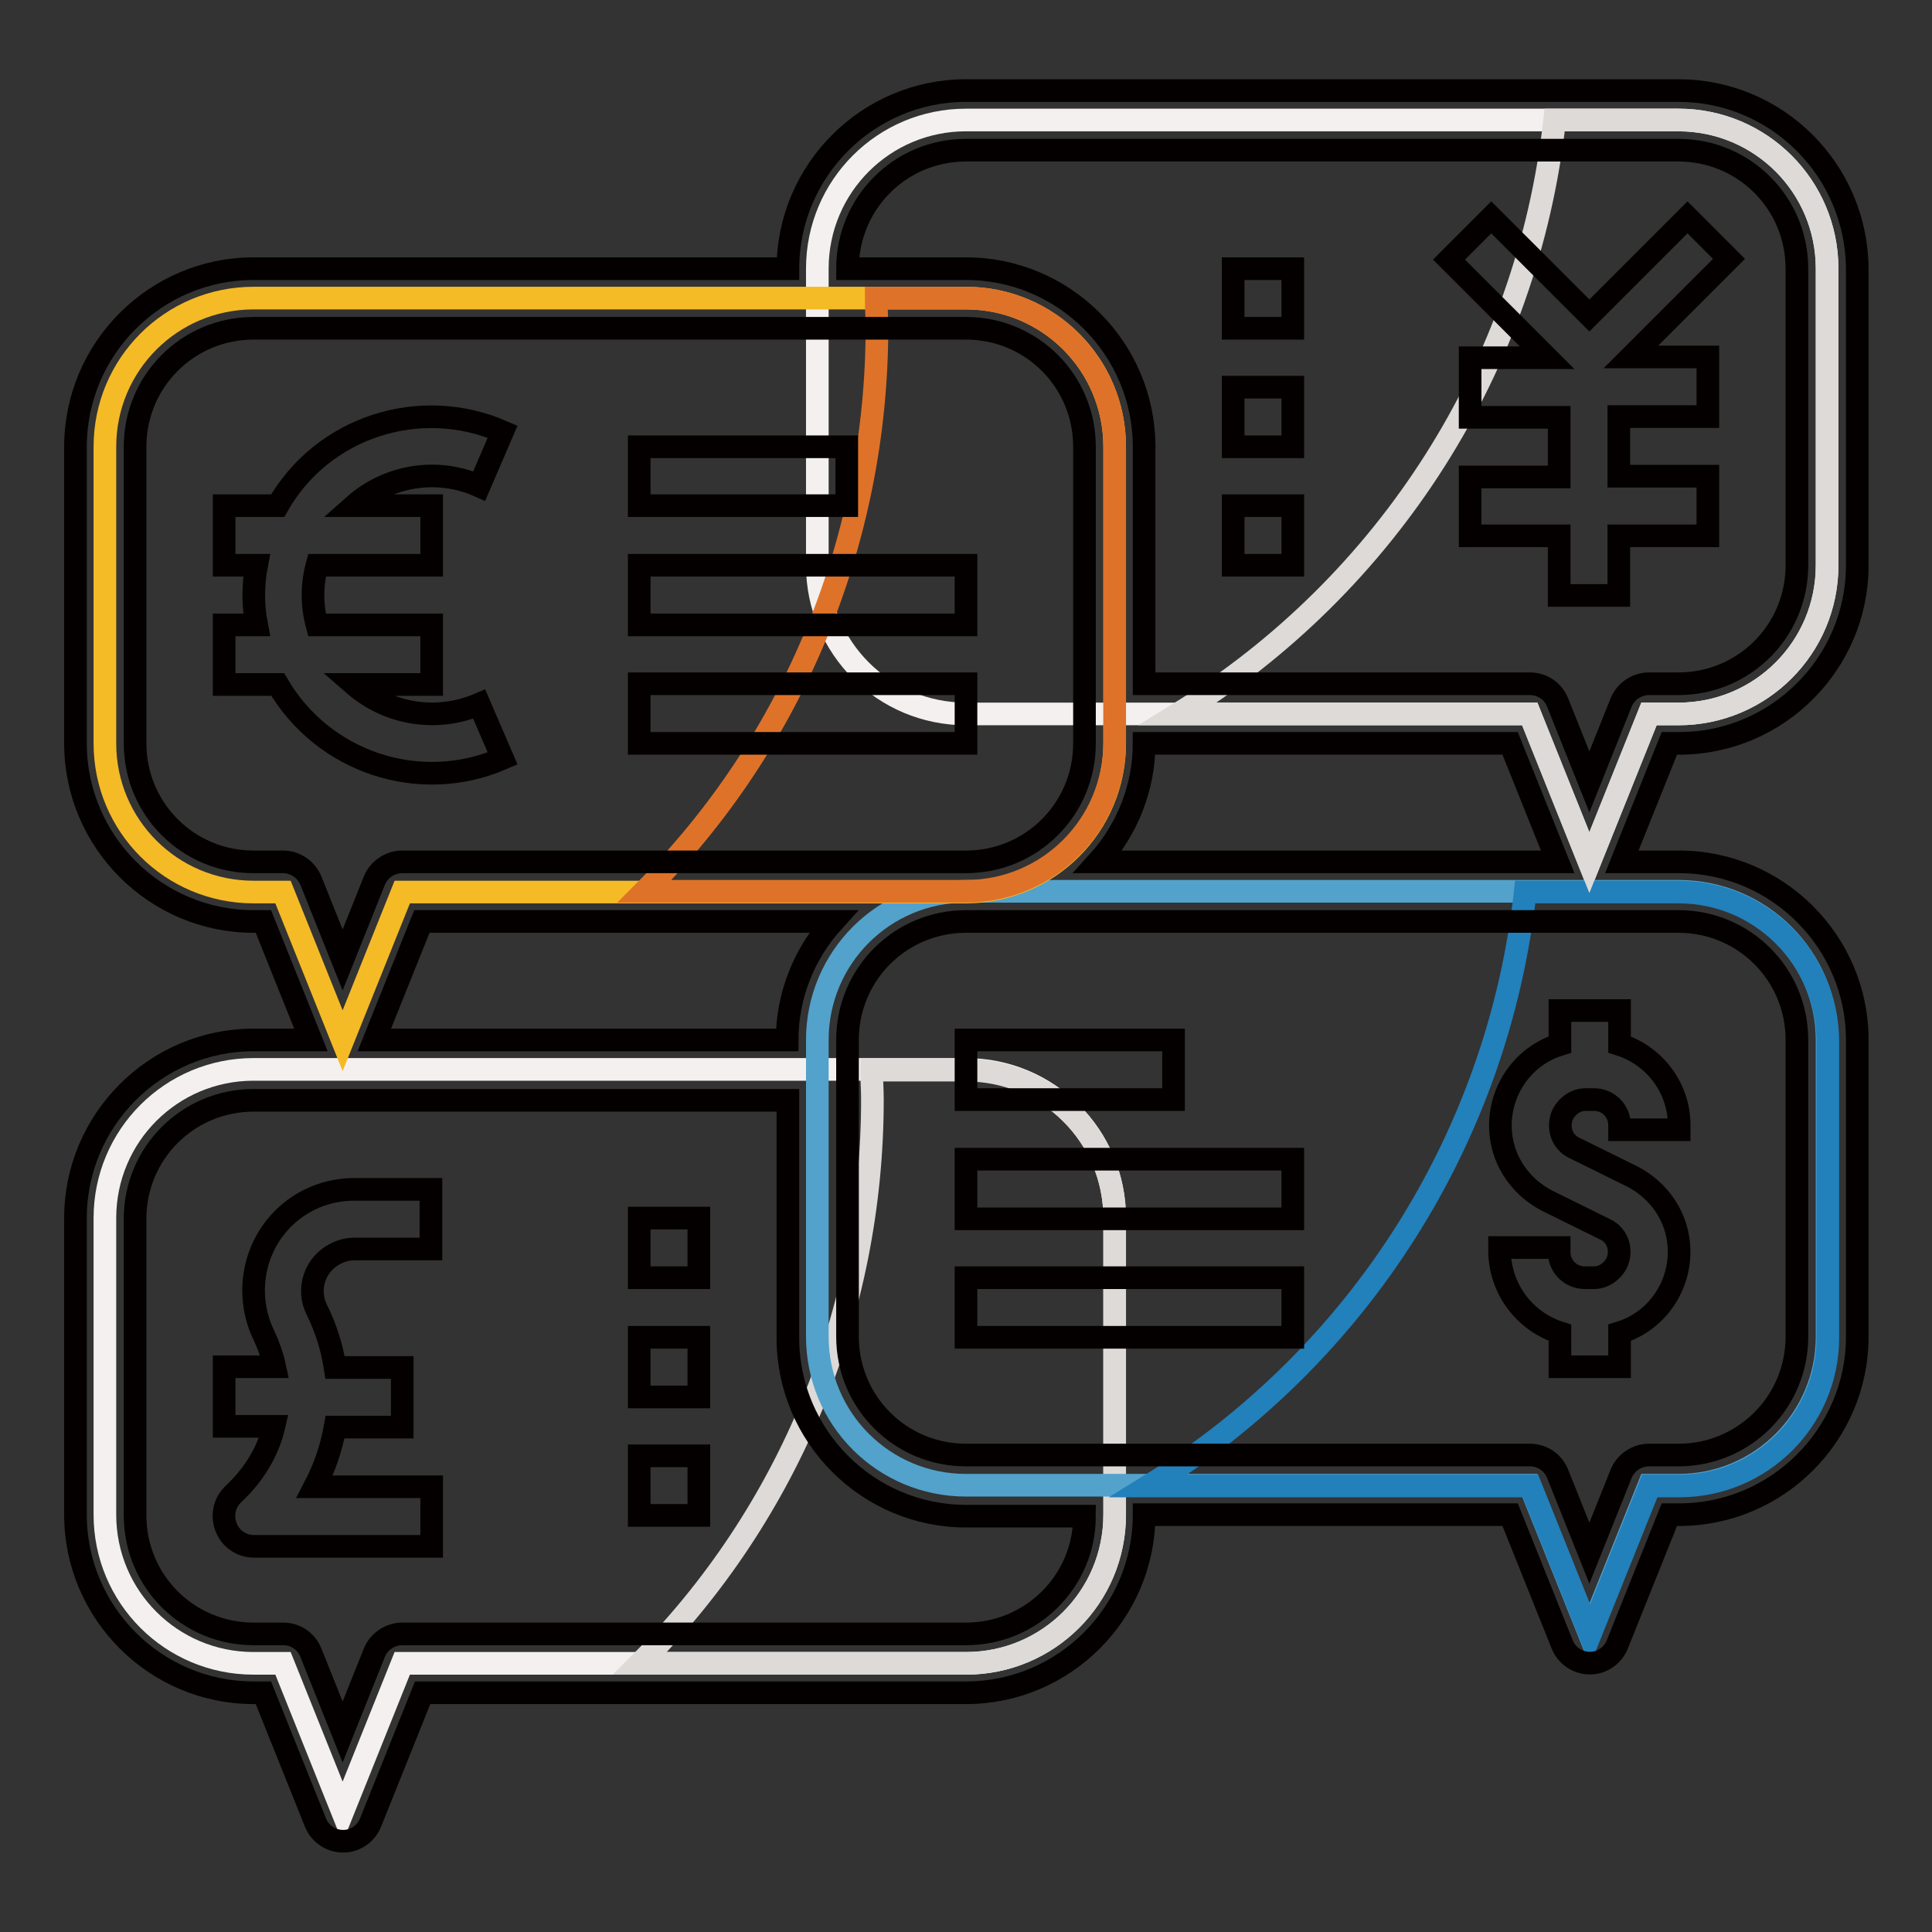 <?xml version="1.0" encoding="utf-8"?>
<!-- Svg Vector Icons : http://www.onlinewebfonts.com/icon -->
<!DOCTYPE svg PUBLIC "-//W3C//DTD SVG 1.1//EN" "http://www.w3.org/Graphics/SVG/1.1/DTD/svg11.dtd">
<svg version="1.1" xmlns="http://www.w3.org/2000/svg" xmlns:xlink="http://www.w3.org/1999/xlink" x="0px" y="0px" viewBox="0 0 256 256" enable-background="new 0 0 256 256" xml:space="preserve">
<rect x="0" y="0" width="256" height="256" fill="#333333" stroke="none"/>
<g> <path stroke-width="3" fill-opacity="0" stroke="#f4f0ef"  d="M33.6,220.4h3.9l7.9,19.7l7.9-19.7H128c10.9,0,19.7-8.8,19.7-19.7v-39.3c0-10.9-8.8-19.7-19.7-19.7H33.6 c-10.9,0-19.7,8.8-19.7,19.7v39.3C13.9,211.6,22.7,220.4,33.6,220.4L33.6,220.4z"/> <path stroke-width="3" fill-opacity="0" stroke="#dddad8"  d="M128,141.8h-12.5c0,1.3,0.1,2.6,0.1,3.9c0,28-11,54.9-30.8,74.7H128c10.9,0,19.7-8.8,19.7-19.7v-39.3 C147.7,150.6,138.9,141.8,128,141.8L128,141.8z"/> <path stroke-width="3" fill-opacity="0" stroke="#f4f0ef"  d="M222.4,94.6h-3.9l-7.9,19.7l-7.9-19.7H128c-10.9,0-19.7-8.8-19.7-19.7V35.6c0-10.9,8.8-19.7,19.7-19.7h94.4 c10.9,0,19.7,8.8,19.7,19.7v39.3C242.1,85.8,233.3,94.6,222.4,94.6z"/> <path stroke-width="3" fill-opacity="0" stroke="#52a2cb"  d="M222.4,196.8h-3.9l-7.9,19.7l-7.9-19.7H128c-10.9,0-19.7-8.8-19.7-19.7v-39.3c0-10.9,8.8-19.7,19.7-19.7 h94.4c10.9,0,19.7,8.8,19.7,19.7v39.3C242.1,188,233.3,196.8,222.4,196.8z"/> <path stroke-width="3" fill-opacity="0" stroke="#f5bb26"  d="M33.6,118.2h3.9l7.9,19.7l7.9-19.7H128c10.9,0,19.7-8.8,19.7-19.7V59.2c0-10.9-8.8-19.7-19.7-19.7H33.6 c-10.9,0-19.7,8.8-19.7,19.7v39.3C13.9,109.4,22.7,118.2,33.6,118.2z"/> <path stroke-width="3" fill-opacity="0" stroke="#df7229"  d="M128,39.5h-11.9c0,1.3,0.1,2.6,0.1,3.9c0,28-11,54.9-30.8,74.7H128c10.9,0,19.7-8.8,19.7-19.7V59.2 C147.7,48.3,138.9,39.5,128,39.5z"/> <path stroke-width="3" fill-opacity="0" stroke="#2280bb"  d="M222.4,118.2h-20.3c-3.6,32.5-22,61.5-49.9,78.7h50.6l7.9,19.7l7.9-19.7h3.9c10.9,0,19.7-8.8,19.7-19.7 v-39.3C242.1,127,233.3,118.2,222.4,118.2L222.4,118.2z"/> <path stroke-width="3" fill-opacity="0" stroke="#dddad8"  d="M222.4,15.9H206c-3.6,32.5-22,61.5-49.9,78.7h46.6l7.9,19.7l7.9-19.7h3.9c10.9,0,19.7-8.8,19.7-19.7V35.6 C242.1,24.7,233.3,15.9,222.4,15.9L222.4,15.9z"/> <path stroke-width="3" fill-opacity="0" stroke="#040000"  d="M206.7,176.6v4.5h7.9v-4.5c5.9-1.8,9.2-8.1,7.4-14c-0.9-2.9-3-5.3-5.7-6.7l-7.7-3.8 c-1.7-0.8-2.3-2.8-1.5-4.5c0.6-1.1,1.7-1.9,3-1.9h1.1c1.9,0,3.4,1.5,3.4,3.4v0.6h7.9v-0.6c0-4.9-3.2-9.2-7.9-10.7v-4.5h-7.9v4.5 c-5.9,1.8-9.2,8.1-7.4,14c0.9,2.9,3,5.3,5.7,6.7l7.7,3.8c1.7,0.8,2.3,2.8,1.5,4.5c-0.6,1.1-1.7,1.9-3,1.9H210 c-1.9,0-3.4-1.5-3.4-3.4v-0.6h-7.9v0.6C198.8,170.8,202,175.1,206.7,176.6z M66.6,100.5l-3.1-7.2c-5.6,2.4-12,1.4-16.6-2.6h10.3 v-7.9H42c-0.7-2.6-0.7-5.3,0-7.9h15.2V67H46.9c4.5-4,11-5.1,16.6-2.6l3.1-7.2c-11-4.8-23.9-0.6-29.8,9.8h-7.1v7.9H34 c-0.5,2.6-0.5,5.3,0,7.9h-4.3v7.9h7.1C42.8,101,55.6,105.3,66.6,100.5z"/> <path stroke-width="3" fill-opacity="0" stroke="#040000"  d="M222.4,12H128c-13,0-23.6,10.6-23.6,23.6H33.6c-13,0-23.6,10.6-23.6,23.6v39.3c0,13,10.6,23.6,23.6,23.6 h1.3l6.3,15.7h-7.6c-13,0-23.6,10.6-23.6,23.6v39.3c0,13,10.6,23.6,23.6,23.6h1.3l6.9,17.2c0.8,2,3.1,3,5.1,2.2 c1-0.4,1.8-1.2,2.2-2.2l6.9-17.2H128c13,0,23.6-10.6,23.6-23.6h48.5l6.9,17.2c0.8,2,3.1,3,5.1,2.2c1-0.4,1.8-1.2,2.2-2.2l6.9-17.2 h1.3c13,0,23.6-10.6,23.6-23.6v-39.3c0-13-10.6-23.6-23.6-23.6h-7.6l6.3-15.7h1.3c13,0,23.6-10.6,23.6-23.6V35.6 C246,22.5,235.4,12,222.4,12L222.4,12z M37.5,114.2h-3.9c-8.7,0-15.7-7-15.7-15.7V59.2c0-8.7,7-15.7,15.7-15.7H128 c8.7,0,15.7,7,15.7,15.7v39.3c0,8.7-7,15.7-15.7,15.7H53.3c-1.6,0-3.1,1-3.7,2.5l-4.2,10.5l-4.2-10.5 C40.6,115.2,39.1,114.2,37.5,114.2L37.5,114.2z M55.9,122.1h54.5c-3.9,4.3-6.1,9.9-6.1,15.7H49.6L55.9,122.1L55.9,122.1z  M128,216.5H53.3c-1.6,0-3.1,1-3.7,2.5l-4.2,10.5L41.2,219c-0.6-1.5-2-2.5-3.7-2.5h-3.9c-8.7,0-15.7-7-15.7-15.7v-39.3 c0-8.7,7-15.7,15.7-15.7h70.8v31.5c0,13,10.6,23.6,23.6,23.6h15.7C143.7,209.5,136.7,216.5,128,216.5z M238.1,137.8v39.3 c0,8.7-7,15.7-15.7,15.7h-3.9c-1.6,0-3.1,1-3.7,2.5l-4.2,10.5l-4.2-10.5c-0.6-1.5-2-2.5-3.7-2.5H128c-8.7,0-15.7-7-15.7-15.7v-39.3 c0-8.7,7-15.7,15.7-15.7h94.4C231.1,122.1,238.1,129.1,238.1,137.8z M145.5,114.2c3.9-4.3,6.1-9.9,6.1-15.7h48.5l6.3,15.7H145.5 L145.5,114.2z M238.1,74.9c0,8.7-7,15.7-15.7,15.7h-3.9c-1.6,0-3.1,1-3.7,2.5l-4.2,10.5l-4.2-10.5c-0.6-1.5-2-2.5-3.7-2.5h-51.1 V59.2c0-13-10.6-23.6-23.6-23.6h-15.7c0-8.7,7-15.7,15.7-15.7h94.4c8.7,0,15.7,7,15.7,15.7V74.9z"/> <path stroke-width="3" fill-opacity="0" stroke="#040000"  d="M33.6,171c0,2.1,0.5,4.2,1.4,6c0.6,1.3,1.1,2.7,1.4,4.1h-6.7v7.9h6.6c-0.7,3-2.3,5.8-4.5,8.1l-1,1 c-1.5,1.5-1.5,4,0,5.6c0.7,0.7,1.7,1.2,2.8,1.2h23.6v-7.9H41.7c1.3-2.5,2.2-5.1,2.7-7.9h8.9v-7.9h-8.9c-0.4-2.6-1.2-5.2-2.4-7.6 c-1.4-2.8-0.3-6.1,2.5-7.5c0.8-0.4,1.6-0.6,2.5-0.6h10.1v-7.9H47.1C39.6,157.5,33.6,163.5,33.6,171L33.6,171z M223.6,28.8l-13,13 l-13-13l-5.6,5.6l13,13h-10.2v7.9h11.8v7.9h-11.8V71h11.8v7.9h7.9V71h11.8v-7.9h-11.8v-7.9h11.8v-7.9h-10.2l13-13L223.6,28.8z  M84.7,74.9H128v7.9H84.7V74.9z M84.7,90.6H128v7.9H84.7V90.6z M84.7,59.2h27.5V67H84.7V59.2z M163.4,35.6h7.9v7.9h-7.9V35.6z  M163.4,51.3h7.9v7.9h-7.9V51.3z M163.4,67h7.9v7.9h-7.9V67z M84.7,161.4h7.9v7.9h-7.9V161.4z M84.7,177.2h7.9v7.9h-7.9V177.2z  M84.7,192.9h7.9v7.9h-7.9V192.9z M128,153.6h43.3v7.9H128V153.6z M128,169.3h43.3v7.9H128V169.3z M128,137.8h27.5v7.9H128V137.8z" /></g>
</svg>